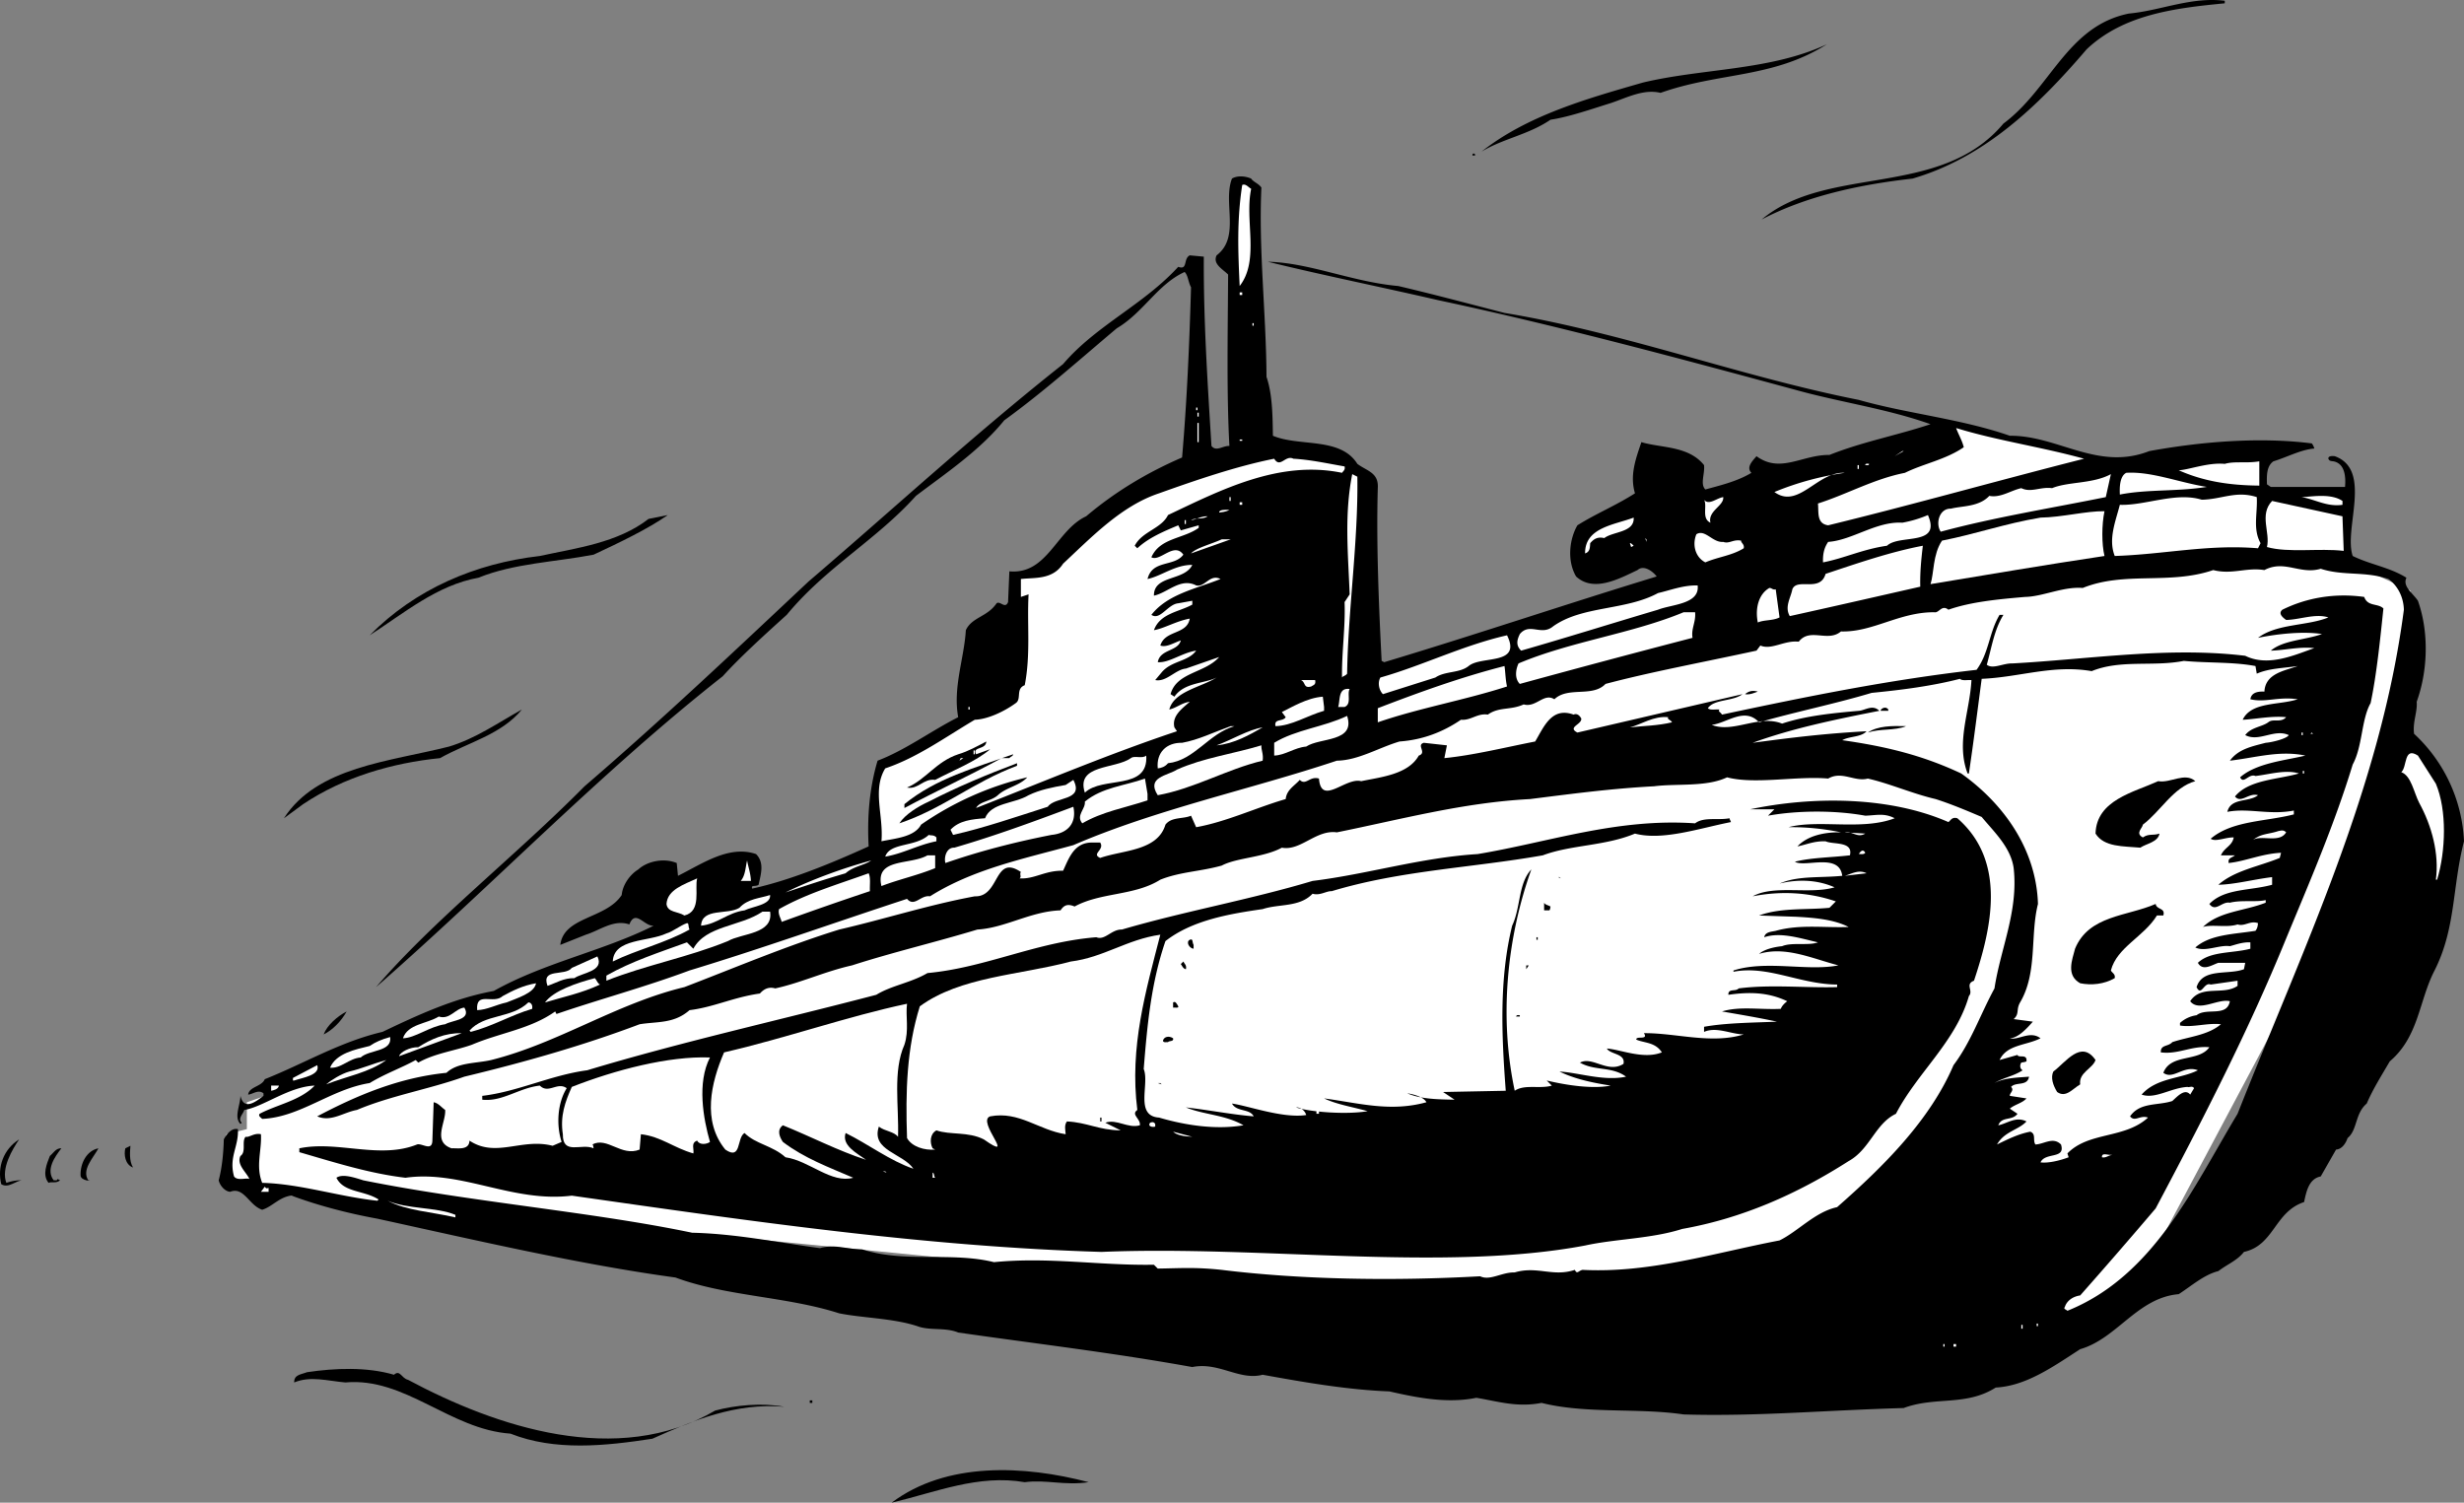 <svg xmlns="http://www.w3.org/2000/svg" width="192.596" height="117.459"><rect width="100%" height="100%" fill="#808080" stroke="none"/><path fill="#fff" d="m188.397 46.158-5.5-2.5-16.402-2-85.8 23.301-61.4 21.2v2.1l-1.6.4-.298 3.3 3 1.5h3.899l128.398 12.602 13.8-4.602 19.2-36.102 2.703-14.097v-5.102"/><path d="M173.897.06v.2c-3.926.375-7.926.875-10.8 3.597-3.825 4.477-8.028 8.477-13.602 10.102-4.223.477-8.324 1.375-11.8 3.2 5.175-4.325 13.976-1.626 18.901-7.5 3.676-2.723 4.973-7.626 9.801-8.598 2.473-.227 4.875-1.329 7.5-1m-31.101 3.398c-4.227 2.676-8.426 2.176-13 3.8-1.325-.323-2.625.376-3.899.802-1.527.472-3.226 1.074-4.703 1.296-1.723 1.176-3.723 1.477-5.398 2.5 3.574-2.824 8.175-4.125 12.601-5.398 4.672-1.125 9.973-.926 14.399-3m-27.5 8.699h-.2c-.027-.125.075-.222.2-.097v.097m-16.7 2.5c-.226 4.875.375 9.875.399 14.801.476 1.375.476 3.176.5 4.602 2.074.875 5.277.074 6.601 2.199.774.574 1.676.676 1.598 1.898-.125 4.278.078 9.176.3 13.5l.2.102c7.078-2.125 14.176-4.528 21.3-6.7-.323-.425-1.023-.925-1.5-.5-1.425.672-3.425 1.774-4.8.5-.723-1.226-.523-2.925.102-4 1.476-.925 2.976-1.527 4.5-2.5-.426-1.425.074-2.726.5-4 1.574.473 3.675.274 4.898 1.797.078.676-.324 1.477.102 1.903 1.175-.324 2.476-.625 3.601-1.301-.426-.426.074-.926.399-1.3 1.875 1.374 3.574-.126 5.699-.098 2.574-1.028 5.277-1.528 7.902-2.403-3.426-1.222-7.125-1.722-10.601-2.699-9.325-2.523-18.625-5.023-27.899-7-4.426-1.023-8.926-1.926-13.3-3 3.273.074 6.574 1.574 10.199 1.898 2.875.676 5.476 1.375 8.3 2.102 9.473 1.574 18.473 4.977 27.7 6.8 3.773 1.075 7.976 1.473 11.8 2.802 3.774-.028 6.875 2.773 10.899 1.199 3.976-.727 8.574-1.125 12.7-.602.077.074.175.278.202.403-1.027.074-2.125.671-3.203 1-.523.375-.523 1.074-.5 1.796l.3.204h5.802c.074-.829-.024-1.829-.899-2-.226-.028-.328-.028-.402-.204-.024-.222.277-.222.5-.199 2.976 1.074.676 5.676 1.402 7.801 1.375.676 2.875.875 4.2 1.7-.325.675.472 1.175.898 1.8.875 2.477.777 5.477-.098 7.898.074.778-.328 1.579-.203 2.5a12.18 12.18 0 0 1 3.902 8.403c-.925 3.574-.625 6.773-2.3 10.097-1.227 2.375-1.227 5.176-3.5 7.102-.625 1.074-1.325 2.176-1.801 3.3-.926.774-.723 2.075-1.5 2.7-.125.375-.426.875-.899.898l-1.199 2.102c-.926.176-1.125 1.176-1.3 2-2.325.773-2.325 3.375-4.7 3.898-.527.676-1.328.977-2 1.5-1.125.278-2.125 1.176-3.101 1.801-3.227.278-4.825 3.477-7.7 4.301-2.125 1.375-4.226 2.875-6.601 3-2.324 1.477-4.723.676-7.2 1.602-6.124.171-11.523.671-17.199.5-3.527-.528-7.625-.028-11.101-.903-1.926.375-3.426-.125-5.098-.398-2.328.472-4.726-.028-6.8-.5-3.325-.125-6.727-.727-9.903-1.301-1.824.477-3.422-1.023-5.5-.602-6.223-1.125-12.223-1.824-18.297-2.699-1.027-.426-2.226-.125-3.203-.5-1.922-.625-4.223-.625-6.098-1-4.125-1.324-8.824-1.324-12.8-2.8-7.524-1.024-15.625-2.922-23.301-4.598-2.324-.426-4.625-1.028-6.7-1.801-.925.074-1.523.875-2.3 1.102-1.024-.329-1.426-1.829-2.5-1.403-.426-.023-.824-.523-.899-.898.274-1.028.375-2.227.399-3.2.176-.328.574-.925 1.101-.8.075 1.375-.726 2.176-.3 3.699.273.375.976.074 1.199.2-.223-.524-1.024-1.126-.7-1.802.477-.324.075-1.125.4-1.5.276.079.675-.324 1.202-.199.074 1.278-.426 2.477.098 3.801 2.976.074 5.976 1.074 9 1.398l.101-.097c-1.125-.727-2.726-.528-3.3-1.7.476-.328 1.375-.027 2.101.2 8.274 1.676 17.973 2.472 25.7 4.097 3.472.079 6.773.778 10 1.204 1.175-.329 1.972.074 3.3.097 3.274 1.074 6.973.176 10.297 1 4.277-.426 8.375.278 12.5.2l.3.3c1.778-.023 2.876-.125 5 .102 6.278.773 13.477.875 20.2.5.777.375 1.676-.324 2.703-.301 1.774-.523 2.973.375 4.7-.2.175.376.273.075.597 0 5.277.274 10.277-1.323 15.402-2.3 1.473-.727 2.774-2.227 4.5-2.602 3.676-3.222 7.274-6.824 9.098-11.097 1.375-1.824 2.078-3.926 3.203-6 .473-3.125 1.875-6.028 1.5-9.403-.226-1.625-1.527-2.824-2.5-4-1.226-.523-2.426-1.023-3.601-1.398-1.825-.426-3.625-1.227-5.301-1.602-1.024.278-2.024-.625-3.098 0-2.426-.222-5.726.477-7.902-.097-1.625.773-3.926.472-5.7.699-3.324.176-6.324.574-9.699 1-5.226.273-10.027 1.574-15.101 2.602-1.625-.227-2.824 1.472-4.3 1.199-1.423.773-3.524.773-4.7 1.398-1.723.477-3.223.477-4.8 1.102-2.024 1.273-4.626.972-6.7 2.097-.524-.222-.824-.125-1.098.301-2.328.074-4.328 1.375-6.5 1.5-3.226.977-6.625 1.778-9.8 2.801-2.126.477-4.028 1.375-6 1.8-.426-.124-.825-.027-1.2.4-2.027.277-3.625 1.073-5.5 1.3-1.226 1.074-2.527.875-3.902 1.102-4.426 1.671-9.024 2.972-13.7 4.097-2.726.977-5.726 1.477-8.398 2.602-1.027.176-2.027.972-3.101.5 3.074-1.625 6.375-3.028 10.101-3.403.875-.824 2.274-.722 3.5-1 5.274-1.324 9.774-4.421 15.098-5.699 3.976-1.523 7.976-3.222 12.101-4.5 3.575-.824 6.973-1.926 10.598-2.597 1.977.074 1.477-3.329 3.602-1.903-.125.176.074.375-.102.5 1.176.074 1.977-.625 3.402-.597.473-1.028.875-2.227 2.301-2.204h.598c.375.579-.723.875 0 1.204 1.777-.625 4.476-.528 5.101-2.602.473-.625 1.375-.426 2-.7l.399.9c2.375-.427 4.676-1.524 7-2.2.074-.727.676-1.023 1.101-1.5.473.477.774-.324 1.5-.102.176 2.176 2.075-.125 3.301.204 1.574-.329 3.672-.528 4.5-2 .672-.227-.226-.829.399-1l1.8.199-.199 1c2.274-.227 4.672-.824 7.098-1.301.676-1.125 1.277-2.727 3-2.102.277-.125.476.079.601.301.075.477-1.125.676-.3 1.102l12.898-3c-.723.574-2.223.375-2.7 1.097.177.176.575.079.903.102-.125.176.074.176.2.398 6.675-1.421 13.074-2.722 19.898-3.5.976-1.324.976-2.921 1.8-4.296h.301c-.726 1.171-.925 2.574-1.3 3.898.476.375 1.273-.125 2-.102 5.976-.324 12.175-1.324 18.199-.597 1.777.875 3.777-.028 5.402-.602-1.226-.125-2.328.176-3.402.2.976-.825 2.676-.825 4-1.297-1.426-.227-3.426-.028-5 .296 1.476-1.125 3.875-.921 5.5-1.597-1.024-.324-2.223.176-3.3.199-.325-.227-.626-.523-.298-.8 1.875-.927 4.074-1.325 6.399-1 .273.777 1.074.476 1.5.902-.227 2.171-.524 5.171-1 7.398-.727 1.273-.625 3.375-1.399 4.8-1.426 4.677-3.328 9.075-5.203 13.598-2.922 7.176-6.523 14.176-10.2 21.102a458.617 458.617 0 0 1-5.898 6.8c-.527.075-1.027.376-1.199.9-.125.175.074.175.2.3 6.773-2.727 9.874-9.727 13.3-15.398 5.074-12.829 11.172-25.426 13-39.403-.027-.926-.426-1.824-1.203-2.398-1.824-.625-3.523-.227-5.297-.801-1.625.477-2.828-.727-4.402.102-1.426-.227-2.524.375-4 0-3.426 1.171-6.926.074-10.2 1.398-1.523-.125-3.124.676-4.5.7-2.023.175-4.226.374-6 1-.523-.427-.726.277-1.1.198-2.724-.023-4.825 1.579-7.298 1.5-1.027.875-2.426-.324-3.3.801-1.126-.125-2.126.676-3 .301l-.301.398c-4.024.875-8.325 1.676-11.801 2.602-1.024 1.074-2.926.176-4 1.2-.824-.524-1.426.675-2.399.402-1.027.472-1.925.171-2.8.796-.825-.125-1.325.477-2.102.403-1.422.972-3.023 1.574-4.797 1.699-1.625.477-3.226 1.477-4.902 1.5-6.824 2.273-14.024 3.773-20.598 6.602-3.926 1.074-7.828 1.875-11.203 4-.723-.125-1.223.875-1.797.199-5.726 1.875-11.328 3.875-17 5.597-3.426 1.278-7.125 2.278-10.402 3.403l-.098-.2c-1.926 1.376-4.328 1.672-6.5 2.598-1.328.477-2.926.676-4.203 1.403l-.2-.204c-1.023.579-2.425 1.079-3.597 1.801-3.027.477-5.426 2.676-8.402 2.801-.125-.125-.324-.227-.2-.398 1.376-.727 3.176-1.028 4.301-2.204-2.027.079-4.027 1.676-5.5 1.903-.125.375-.527.676-.199 1l-.101.097c-.524-.523-.024-1.421 0-2.199.273 1.176 1.175.477 1.8 0v-.199c-.425-.324-.824.074-1.199.102.074-.625 1.074-.625 1.297-1.204 3.078-1.222 5.875-2.921 9.203-3.699 2.774-1.324 5.574-2.625 8.7-3.199 3.972-2.227 8.574-3.125 12.5-5.102-.727.079-1.426-1.324-1.903-.097-1.223-.426-2.324.472-3.398.8l-2 .797c.273-2.222 3.574-2.023 4.8-3.898.075-.824.676-1.625 1.301-2 .672-.625 1.973-.926 3-.5l.098 1c1.875-.926 3.976-2.426 6.101-1.7.676.677.375 1.575.2 2.4-.227.175-.625-.024-.5.3 2.875-.625 6.074-1.926 9.101-3.3-.125-2.325.074-4.626.7-6.7 2.175-.824 4.175-2.324 6.3-3.398-.426-2.329.473-4.625.598-6.801.476-1.028 1.676-1.028 2.402-2.102.274-.222.672.477.899-.097l.101-2.403c2.973.278 3.672-3.222 6-4.3 2.274-1.922 4.774-3.422 7.5-4.598.375-4.324.574-8.926.7-13.301-.227-.426-.227-.926-.5-1.2-2.126.973-3.227 3.177-5.301 4.4-2.825 2.374-5.727 4.976-8.801 7.198-1.926 2.375-4.625 4.176-6.899 5.903-3.125 3.472-7.027 5.574-10.101 9.3-1.524 1.376-3.625 3.274-5 4.797-9.625 7.579-17.824 16.176-27.098 24.301 4.473-5.222 10.875-10.222 16.297-15.699 6.078-5.227 11.777-10.625 17.5-16 6.578-5.625 12.977-11.523 19.902-17 2.575-3.023 6.274-4.625 9-7.602.774.278.375-.625.899-.898l1.101.102c-.027 4.875.274 9.574.598 14.796.375.477.875-.023 1.402 0-.226-4.125-.125-8.921-.101-13.398-.426-.426-1.223-.824-.899-1.5 1.875-1.426.473-4.125 1.2-6 .375-.227.976-.227 1.5 0 .175.273.574.375.8.7"/><path fill="#fff" d="M97.796 14.76c-.524 2.472.675 5.574-.899 7.597-.125-2.722-.226-5.125.2-7.898.273-.125.472.176.699.3m-.899 8.098h.2v.204h-.2v-.204m1 2.403h.098v.199h-.098v-.2m-4.402 6.598h.101v.204h-.101v-.204m.101.403h.098v.3h-.098v-.3m0 .8h.098v1.5h-.098v-1.5m69.301 2.797c-6.625 1.676-13.328 3.579-20 5.204-.926-.125-.726-1.028-.8-1.704 2.273-.722 4.374-1.921 6.8-2.398 1.473-.727 3.172-1.023 4.598-2-.125-.523-.426-1.023-.598-1.5 3.172.977 6.672 1.477 10 2.398m-66-1.5h.2v.102h-.2v-.102m51.199 1.301.598-.398h.102zm-47 .199c1.375.079 2.676.375 4 .602.075.273-.125.375-.199.5-4.926-1.023-9.527 1.375-13.601 3.3-.524 1.075-2.024 1.274-2.602 2.4l.203.198c.875-.824 2.074-1.324 3.2-1.796l.199.398 1.398-.398v.199c-1.223.875-3.023.773-3.7 2.3.677.376 1.778-1.226 2.5-.203-.722.977-2.425.375-2.8 1.903 1.078-.227 2.176-1.125 3.5-1.102-.625 1.278-3.023.778-3 2.403 1.078-.227 2.078-1.426 3.3-.801.677.176 1.075-.926 1.903-.5-1.926.773-4.125 1.176-5.402 2.8.676.473 1.277-.828 2.101-.902l1.098-.199v.3c-1.023.575-2.523.677-3 2 .777-.124 1.777-.726 2.8-.902-.222 1.278-1.925.875-2.3 2.102.477.176 1.078-.227 1.602-.398-.227.875-1.625.671-1.801 1.699.875.074 1.875-.727 3-.903-.625.875-1.926.778-2.7 1.704l-.5.597c.876.176 1.575-.824 2.4-.898l2.6-.903c-1.124 1.278-3.324 1.176-3.8 2.903l.3.199c.774-1.125 2.376-1.023 3.301-1.5-1.226.773-3.324 1.074-3.699 2.5.574-.125.973-.523 1.598-.602-.524.477-1.426 1.079-1.2 2l.2.301c-5.324 1.778-10.524 3.977-15.7 6 .274-.523 1.176-.523 1.7-1 .676-.625 1.676-.722 2.3-1.398a24.307 24.307 0 0 0-8.3 3.699c-.524.977-2.024 1.074-3.098 1.3.172-2.027-.726-4.027.297-5.698 2.477-.829 4.676-2.426 7-3.801.977-.028 2.277-.625 3.203-1.301.473-.324-.027-1.125.7-1.398.472-2.426.175-4.727.3-7.102l-.601.2v-1.4c1.074-.124 2.476.075 3.3-1.198 2.274-2.125 4.575-4.528 7.5-5.5 2.875-1.028 6.075-2.125 9-2.704.473.778.875-.324 1.5 0m75.5 2.102c-2.324-.023-4.324-.324-6.3-1.2.773-.027 2.273-.624 3.601-.5.774-.226 1.672-.027 2.7-.198v1.898m-30.501-1.699c-.027.176-.226.074-.3.097-.024-.125.175-.125.3-.097m-.902.097h.102v.301h-.102v-.3m27.301 1.702c-2.324.376-4.625.172-6.8.598-.024-.523-.024-1.426.5-1.699 1.976-.125 4.175.773 6.3 1.102m-28.301-1.102c-2.125-.125-3.625 2.875-5.5 1.5a22.887 22.887 0 0 1 5.5-1.5m-38.098.301c.075 5.074-.726 10.375-.8 15.398-.125.176-.325.176-.399.301-.027-2.023.274-3.926.2-5.898l.398-.602c-.125-3.227-.426-6.227.2-9.398l.401.199m58.5 1.597c-4.324.875-8.726 1.579-12.902 2.704-.422-.625-.125-1.829.8-1.801.876-.227 2.177-.125 3-1 .876.176 1.677-.426 2.5-.602.778.375 1.477-.125 2.403 0 1.274-.523 3.172-.324 4.598-1.097l-.399 1.796m11.801 0c.074 1.278-.328 2.477.297 3.602l-.2.398c-3.925-.324-7.323.477-11.198.602-.524-1.324.074-2.727.398-4 1.977.074 4.375-1.023 6.402-.398 1.575-.028 2.676-.727 4.301-.204m6.699.602c-1.226.176-2.125-.426-3.199-.602.774-.023 2.274-.324 3.2.301v.301m-48.403-.602c.078.676-1.223 1.079-1 2-.723-.324-.223-1.324-.5-1.796.375.472.977-.125 1.5-.204"/><path fill="#fff" d="M96.096 38.857h.098v.301h-.098v-.3m87.098 4.202c-1.922-.226-4.324.172-6-.3.277-1.125-.625-2.528.402-3.602l5.5 1.2.098 2.703M96.897 39.26h.2v.199h-.2v-.2m-.801.598c-.324.176-.625.176-.8.204-.024-.227.476-.227.8-.204m68.399.102c-.223 1.074-.223 2.574 0 3.5-4.524.676-9.223 1.477-13.598 2.2.274-.825.172-2.325.899-3.4 2.675-.527 4.875-1.323 7.699-1.8 1.676-.023 3.574-.523 5-.5"/><path d="M46.397 43.357c-3.027.579-6.226.676-9 1.801-3.226.574-5.828 2.778-8.5 4.5 3.574-3.625 8.274-5.625 13.297-6.199 2.875-.625 6.078-1.023 8.5-2.898l1.5-.301c-1.523 1.074-3.824 2.176-5.797 3.097"/><path fill="#fff" d="M150.694 40.26c1.078 2.472-2.223 1.472-3.2 2.398-1.925.278-3.323.977-5 1.301-.023-.625.075-1.125.403-1.602 1.875-.125 3.774-1.625 5.797-1.5a9.294 9.294 0 0 0 2-.597m-56.297.097c-.426.278-.926.079-1.3.301.374-.023.773-.324 1.3-.3m33.297.101c.078 1.176-1.625 1.074-2.297 1.602-.527-.125-.828.074-1.101.398-.024.375-.024.676-.399.8-.027-2.027 2.274-2.226 3.797-2.8m-35.098.199h.098v.301h-.098v-.3m43.5 1.601c-.027.176.274.273.2.597-.926.579-2.024.676-3 1.102-.825-.426-1.024-1.426-.7-2.2.676-.425 1.274.677 2.098.598.477.176.777-.222 1.402-.097m-7.402.097-.098-.296.098.097zm-35.598.903c.375-.426 1.575-.727 2.399-1.102h.7l-3.099 1.102m34.598-.602-.2.102-.097-.301c.074-.023.172.074.297.2m22.602-.001c-.125 1.074-.227 2.074-.2 3.2-3.425.777-6.925 1.578-10.199 2.3-.426-.722.074-1.426.2-2.097.374-.926 2.175.273 2.597-1.204 2.477-.824 5.078-1.722 7.602-2.199m-17.602 3.102c.176 1.472-2.023 1.472-3.098 1.898-3.625 1.074-7.125 2.176-10.699 3.2-.426-.422-.328-.825-.101-1.297.773-.926 1.675.171 2.601-.602 2.274-1.625 5.672-1.227 8.2-2.602.972-.222 1.972-.625 3.097-.597m6.102.3.3 2.2c-.527.273-1.226.176-1.699.398-.226-1.125.074-2.222.899-2.699.175-.023.273.176.5.102m-6.301 1.796c.074.778-.324 1.278-.2 2a1064.19 1064.19 0 0 0-13.5 3.602c-.425-.426-.324-1.125-.1-1.602 4.077-1.722 8.874-2.324 12.901-4h.899m-17.699 4.203c-.727.575-1.825.376-2.602.899l-4.098 1.3c-.324-.323-.425-.925-.199-1.3 3.274-.926 6.473-2.523 9.899-3.3 1.175 2.374-2.024 1.573-3 2.402m61.5-.001.101.598c.973-.426 2.074-.426 3.2-.597-1.028.375-2.528.574-2.602 2-.524-.028-1.024.074-1.098.597 1.172.278 2.172-.222 3.7 0-1.426.477-3.626.176-4.301 1.602.875-.028 2.273-.324 3.398-.2-.422.473-1.023.075-1.398.399-.524.375-1.325.375-1.801 1 1.074.574 2.277-.523 3.402 0-.125.273-1.328.574-1.8.602-1.028.273-2.126.472-2.801 1.398 1.976-.227 3.875-.824 5.898-.398-1.523.375-3.824.574-5.098 1.699.274.574.676-.324 1.2-.102 1.074-.125 2.375-.523 3.398-.199-1.625.477-3.922.477-5 1.8.477.575 1.078-.323 1.8-.1-.722.573-2.124.175-2.398 1.3 1.676-.324 3.274.273 5.2-.102v.301c-2.227.574-4.825.477-6.5 1.903.375.273 1.175-.125 1.8-.102-.125.676-.726.773-1 1.398h1.098c-.223.176-.422.176-.5.403v.199c1.277-.125 2.578-.727 4.102-.8l-.102.402c-1.625.671-3.523.972-4.797 2.097 1.274-.023 2.774-.426 4.2-.597v.597c-1.727.477-3.727.278-4.903 1.5.477.676.977-.222 1.602-.097.875-.227 2.074-.028 2.8-.204v.204c-1.726.671-3.625.671-4.902 1.898.676-.227 1.875.074 2.703-.2.574.177.973-.323 1.598-.1-.024.175-.024.374-.2.6-1.726.274-3.523.274-4.699 1.302.774.375 1.875-.227 2.7-.102.476-.125.976-.324 1.601-.3v.5c-1.426.374-3.125.175-4.101 1.1.375.677 1.074.177 1.601 0h2.098l-.098.5c-1.226.473-3.226-.124-3.703 1.4.375.777.578-.427 1.102-.2l2.101-.3v.402c-1.125.773-2.828-.125-3.703 1.199.676.875 2.176-.227 3.102 0-.227 1.273-1.825.472-2.602 1.097a2.437 2.437 0 0 0-1.297.602v.2c.973.175 2.172-.223 3.2-.098-1.028.875-2.528.972-3.801 1.398-.325.375-.926.176-.899.8 1.375.177 2.375-.527 3.797-.402-.824 1.176-3.023.477-3.598 2 .774.579 1.575-.625 2.7-.199-1.325.676-3.227.574-4.399 1.903 1.074.375 2.274-.528 3.598-.602.074.074.375-.125.5.102l-.3.5c-.423-.528-1.024.171-1.4.5-1.124.375-2.523.074-3.3 1.199.375.472.777-.125 1.402.097-1.828 1.676-4.625 1.079-6.3 2.801l.097.301c-.723.273-1.625.477-2.2.398.376-.824 1.977-.222 1.602-1.398-.625-.625-1.324-.023-2 0-.226-.324.075-.824-.402-1-.922.176-1.723.574-2.598 1 .575-1.023 1.676-1.125 2.301-1.8-.828-.427-1.527.175-2.203.3.277-.727 1.078-.324 1.5-.898l-.598-.403c.375-.324.973-.426 1.301-.8l-1.3-.2c-.028-.222.374-.426.097-.699.375-.426 1.278-.023 1.403-.8-.825.073-1.926.073-2.7.5.672-.427 1.473-.524 2.2-1-.227-.126-.227-.427-.102-.598.074-.028.277-.028.402-.102.075-.625-.625-.227-.703-.5l-1.398.398c.574-1.222 2.074-1.125 3.199-1.699-.824-.625-1.723.176-2.398 0 .675-.023 1.375-.824 1.8-1.3l-1.5-.2c.473-.426.172-.722.5-1.3 1.375-2.325.774-5.223 1.399-7.7-.125-4.125-2.524-7.722-6-10.199-3.024-1.426-5.926-2.125-9.301-2.602.574-.324 1.477-.222 1.902-.699-3.226.176-5.726.477-8.902.903 3.074-1.125 6.476-1.829 9.902-2.5-.527-.528-1.125-.028-1.601 0-1.926.171-4.125.375-6 1-1.825-.727-3.825.773-5.5.097 1.175-.125 2.574-1.426 3.699-.199 2.875-.824 5.875-1.426 8.8-2.3 2.274-.223 4.676-.524 6.9-1.098.175.171.577.074.901.097-.125 2.477-1.226 4.875-.3 7.301h.101c.375-2.523.672-4.926 1-7.398 2.973-.125 5.574-1.125 8.598-.602 2.277-.926 4.777-.324 7.2-.8 1.874.175 3.874.073 5.6.402m-58.499 1.597c-3.325 1.074-6.825 1.676-10.102 2.801v-1.102c3.176-1.222 6.477-2.421 9.902-3.296.075.472.075 1.074.2 1.597m-15-.5c.074.375-.125.375-.301.5-.625.176-.426-.324-.8-.5h1.1m2.7.699c-.223.375.176 1.176-.399 1.403h-.5c.176-.528-.027-1.528.899-1.403"/><path d="M137.397 54.06c-.226.075-.625.274-1 .2.274-.227.574-.324 1-.2"/><path fill="#fff" d="M103.495 55.26v.3c-1.324.376-2.524 1.172-3.8 1.2-.126-.625.577-.324.8-.7l-.3-.402c.675-.324 1.976-1.125 3.202-1.199l.098.8"/><path d="M147.596 55.459v.102h-.601c-.024-.125.375-.426.601-.102M34.397 59.26c-3.726.375-7.527 1.472-10.703 3.597l-1.5 1.102c2.578-4.023 8.277-4.426 12.902-5.602 2.075-.625 3.774-1.824 5.7-2.898-1.625 1.977-4.227 2.574-6.399 3.8"/><path fill="#fff" d="M75.694 55.26h.102v.199h-.102v-.2m29.602.7c.675 2.074-2.125 1.676-3.2 2.398-.925.079-1.625.676-2.5.704v-1c1.676-1.028 3.875-1.227 5.7-2.102m25.101.101c-.125.172.172.172.297.399-1.125.273-2.223.273-3.297.398.875-.222 1.875-.921 3-.796m-33.902.699c-2.024.574-3.125 2.676-5.2 2.898-.226.278-.523.375-.8.403-.125-1.227.676-2.028 1.902-2 1.274-.227 2.473-.829 3.797-1.301h.3m2.2.097c-1.023.579-2.223 1.278-3.598 1.403 1.176-.426 2.473-1.227 3.598-1.403"/><path d="M148.995 56.76c-.926.375-2.024.176-3 .5.777-.528 1.875-.528 3-.5"/><path fill="#fff" d="m180.596 57.357.098-.097.102.097zm-.699-.097h.098v.199h-.098v-.2"/><path d="M77.096 57.959c-.027.676-1.125.375-.8 1l1.101-.398c-1.125.972-2.926 1.671-4.3 2.398-.926-.125-1.325.773-2.2.602 1.473-.625 2.274-2.028 4-2.602.774-.227 1.473-.625 2.2-1"/><path fill="#fff" d="M98.596 58.26c-.027.375.176.676.098 1.199-2.824.676-5.324 2.176-8.2 2.7-.925-1.427.778-1.524 1.5-2 2.075-.927 4.376-1.223 6.602-1.9m-22.5.399h.098v.301h-.098v-.3"/><path d="M79.194 58.959c-.023.176-.223.176-.297.3h-.601c-2.524 1.376-5.125 2.575-7.602 3.9v-.302c2.477-2.023 5.477-2.824 8.5-3.898"/><path fill="#fff" d="M190.397 61.26c.875 2.074.774 5.273.098 7.5h-.098c.274-2.028-.328-4.227-1.3-6-.426-.824-.626-2.125-1.403-2.403.477-.421.176-2.023 1.3-1.296l1.403 2.199m-100.801-2.2c.176 2.774-3.425 1.575-4.8 2.899-.727-2.227 2.375-1.824 3.601-2.7.274-.226.875.075 1.2-.198m-14.602.398.101-.2h.2zm0 0"/><path d="M79.495 59.857c-3.426 1.278-5.824 3.375-9.2 4.5.477-.722 1.477-1.324 2.301-1.699 2.176-1.125 4.575-2.125 6.899-3v.2"/><path fill="#fff" d="M179.995 60.26h.101v.199h-.101v-.2"/><path d="M171.596 61.06c-1.726.473-2.726 2.376-4.101 3.399-.024.273-.625.676 0 1 .476-.324.777-.125 1.3-.3-.124.675-1.023.777-1.5 1.1-1.324-.124-2.824-.027-3.5-1.1.075-2.626 2.977-3.223 4.9-4.098.976.171 2.077-.727 2.901 0"/><path fill="#fff" d="M89.694 62.06v.5c-1.723.575-3.523.876-5.098 1.797-.527-.625.274-1.125.2-1.699 1.375-1.125 3.074-1.222 4.699-1.8l.2 1.203m-7.798.999c-2.426.774-5.027 1.672-7.402 2.2l-.2-.403c.676-.722 1.676-.824 2.7-.898.476-1.227 2.277-1.125 3.402-1.8.875-.427 1.875-.626 2.899-.802l.601-.398c.875 1.676-1.426 1.273-2 2.102"/><path d="M152.296 64.26c.175-.125.273-.426.699-.301 3.875 3.375 2.676 8.574 1.3 12.7-.726.277-.023.777-.398 1.198-1.027 3.579-4.027 5.977-5.703 9.204-1.625.773-2.023 2.773-3.7 3.699-4.023 2.574-8.323 4.472-13 5.3-2.425.774-5.222.774-7.597 1.297-11.027 2.079-25.328-.023-37.8.5-13.926-.421-27.528-2.421-41.403-4.398-4.625.574-8.625-2.023-13-1.398-2.824-.329-5.625-1.227-8.297-2v-.301c2.973-.625 6.274.875 9.2-.301.374-.125 1.175.574 1.199-.3l.101-3c.375.073.574.374.899.6.074.973-1.024 2.473.5 3 .476-.027 1.375.177 1.398-.6 2.078 1.374 4.078-.223 6.5.402l.703-.301c-.426-1.324-.328-3.028.399-4.2-.727-.527-1.426.473-2.102-.203-1.625.176-2.922 1.278-4.5 1.102v-.3c2.777-.325 5.375-1.626 8.203-2 7.375-2.223 15.074-3.927 22.598-5.9 1.176-.726 2.676-.925 4-1.698 4.574-.426 8.476-2.426 13.2-2.801.675.273 1.175-.625 2-.602 4.874-1.426 9.976-2.324 14.901-3.8 4.274-.524 8.473-1.825 12.899-2.098 5.574-.926 10.875-2.824 17-2.403.676-.523 1.777-.222 2.7-.398-.024.074.077.176.1.3-2.425.473-5.324 1.473-7.5.9-2.324.976-5.023.874-7.199 1.698-5.527.977-11.125 1.176-16.5 2.801-.425-.023-.925.375-1.5.2-1.027 1.078-2.625.777-3.902 1.203-2.625.375-5.523.875-7.598 2.5-1.125 3.273-1.425 6.574-1.699 10 .473 1.171-.726 3.671 1.2 3.796 1.972.579 4.374.977 6.597.602-1.422-.824-3.125-.824-4.5-1.398 1.578.171 3.676.574 5.3.699-.323-.625-1.323-.324-1.698-1 1.273.176 3.976 1.176 5.8.898-.125-.426-.527-.625-.8-.597 1.175.375 3.976.574 5.601.296-1.125-.324-2.426-.523-3.402-1 2.777.375 5.176 1.079 8 .301-.223-.426-1.024-.625-1.5-.699 1.074.477 2.574.477 3.7.5l-.9-.602 4.9-.097c-.325-4.324-.524-8.727.5-12.903.675-1.421.476-3.324 1.5-4.398-1.923 5.375-2.524 11.574-1.298 17.3.774-.527 1.973-.124 2.899-.402l-.399-.398c1.574.375 3.574.676 5 .398-1.426-.222-2.828-.523-4-1.097 1.473.074 3.473.773 5.2.398-1.126-.824-2.426-.426-3.602-1.097.976-.528 2.176.875 3.402.097.172-.824-1.027-.722-1.3-1.199 1.074.074 2.874.875 4.3.3-.527-.823-1.426-.726-2-1-.027-.323.973.075.598-.5 2.476-.027 5.277.876 7.8.098-1.023-.023-2.124-.625-3.1-.199v-.398c1.776-.324 4.077-.324 5.702-.403-1.527-.324-2.726-.523-4.3-.796 1.374-.426 2.972-.125 4.597-.204.078-.222.277-.421.5-.597-1.523-.727-3.023-.727-4.598-.5-.027-.528.575-.227.801-.5 2.473-.324 5.274-.028 7.7-.102v-.199c-2.926-.023-5.426-1.523-8.102-1v-.102c2.574-.824 5.777.079 8.2-.398-2.024-.523-4.126-1.523-6.2-.898.375-.329 1.074-.528 1.8-.602.774-.324 2.075-.023 2.801-.3-1.425-.325-2.925-.825-4.199-.4.074-.425.574-.425.899-.5 1.875-.527 3.773-.226 5.699-.3-1.223-.625-2.824-.727-4.098-.8l-2.902-.098c1.676-.625 3.676-.426 5.5-.602l.5-.5c-2.125-.727-4.324-.824-6.5-.398 1.676-.926 4.476-.125 6.402-.704-1.426-.625-2.926-.625-4.3-.296 1.472-.625 3.074-.426 4.898-.602-.223-1.824-2.926-.625-3.7-1.102 1.274-.324 2.774-.324 4.301-.5.274-1.125-1.324-.824-1.902-1.097-.922-.028-1.523.273-2.2.398.778-.824 2.075-1.125 3.403-1.097a18.962 18.962 0 0 0-4.101-.403c2.375-.625 5.773.278 8.3-.699-.824-.426-1.425-.227-2.3-.2-2.325-.425-5.227-.425-7.602 0l.5-.5h-1.898c4.875-1.027 10.875-1.027 15.5 1"/><path fill="#fff" d="M83.897 63.06c.274 1.274-.426 2.075-1.703 2.2-2.922.574-5.625 1.273-8.297 2.199-.125-.426.074-1.227.7-1.2 3.175-.925 6.175-2.027 9.3-3.198m94.797 1.999c-.523.876-1.922.172-2.598.598.676-.523 1.176-.426 2-.699.176-.023.375-.125.598.102m-32.898.097c-.625.375-1.024-.222-1.602-.097l1.602.097m-72.602.301v.3c-1.422.274-2.625.973-4 1.2.375-1.125 2.375-.727 3.402-1.7.176.075.375-.027.598.2m72.602 1.199c-.125.176-.426.074-.5.102 0 0 .273-.528.5-.102m-72.7 1.199c-1.425.579-2.824.875-4.199 1.403-.527-2.227 2.274-1.625 3.598-2.403h.601v1m-5-.597c-.527.375-1.425.472-2 1-1.625.472-3.125.972-4.699 1.5 2.074-1.028 4.574-1.926 6.7-2.5m-9.403 1.597h-.797c.375-.421.375-1.125.5-1.597.074.472.274.972.297 1.597m87.203-.597-1.703.199c.477-.125 1.078-.523 1.703-.2m-77.902 1.399a275.101 275.101 0 0 0-6.899 2.403c-.027-.227-.324-.625-.199-1 2.172-1.227 4.574-1.926 7-2.801.172.375.074.875.098 1.398"/><path d="m121.995 68.658-.2-.097h.102zm0 0"/><path fill="#fff" d="M53.495 71.56c-.524-.328-1.324-.226-1.399-.902.075-1.125 1.375-1.523 2.399-2-.223.778.375 2.574-1 2.903m6.699-1.602c.078.773-1.324.875-2 1.2-1.324.175-2.125 1.073-3.398 1.198.074-1.421 2.074-.824 3-1.398.675-.727 1.574-.727 2.398-1"/><path d="M121.194 70.857c-.023.079-.023.278-.098.301h-.402v-.597c.078.171.277.171.5.296m47.902.703h-.5c-1.027 1.672-3.125 2.473-3.601 4.297.074.176.375.278.3.602-.824.477-1.824.574-2.699.398-1.125-.625-.625-1.824-.402-2.699 1.078-2.625 4.078-2.523 6.3-3.5.075.477.778.278.602.903"/><path fill="#fff" d="M60.194 71.26c.277 1.773-2.223 1.676-3.297 2.3-3.125 1.274-6.426 1.876-9.5 3.098v-.398c1.973-1.125 4.172-1.824 6.297-2.602l.5.5c.977-1.824 3.676-1.722 5.402-2.898h.598m-6.297 1.398c-1.926 1.074-4.125 1.574-6 2.5.074-1.824 2.774-1.523 4.2-2.199.472-.125 1.074-.625 1.597-.8.176-.024.078.277.203.5m36.797.401c-1.125 4.376-2.422 8.774-1.797 13.7-.527.375.274.676.2 1.199-.926.273-1.825-.523-2.7-.2l1.2.598c-1.727-.023-2.626-.625-4.2-.699-.226.278-.125.676-.101 1-2.125-.324-3.625-1.824-5.899-1.398-1.125.375 2.172 3.676-.5 1.8-1.226-.624-2.625-.328-3.703-.703-.523.278-.523.977-.297 1.403l.2.097c-.825.079-1.825-.222-2.2-.898-.125-3.625-.027-7.023 1-10.3 3.172-2.325 7.774-2.427 11.797-3.5 2.578-.325 4.375-1.723 7-2.098"/><path d="M93.296 73.857v.301c-.325-.023-.625-.523-.301-.699.277-.125.176.176.3.398m26.801-.597h.098v.199h-.098v-.2"/><path fill="#fff" d="M44.897 76.459c-.828-.023-1.426.375-2.101.602-.524-1.426 1.375-.727 1.898-1.403l2-.898c.578 1.176-1.223 1.273-1.797 1.699"/><path d="M92.694 75.76c-.223-.028-.324-.324-.398-.403l.199-.199c.074.176.277.278.2.602m26.601 0v-.301h.199zm0 0"/><path fill="#fff" d="M46.897 76.959c-1.426.676-2.926.977-4.3 1.398.675-.921 2.472-1.523 3.898-1.898.176.176.176.375.402.5m-5-.102c-.125.778-1.527 1.176-2.3 1.5-.825.176-1.528.579-2.301.602-.125-1.523 1.273-.426 2-1.102.773-.421 1.574-.824 2.601-1m-.301 2c-1.625.477-3.125 1.375-4.8 1.801l-.102-.097c1.176-1.329 3.277-.926 4.602-2.204.074-.023.375.079.3.5m29.098 2.801c-.922 2.074-.422 4.778-.5 7.2-.324-.422-1.023-.422-1.5-.797-.625 1.875 1.875 2.074 2.703 3.296-1.828-.625-3.527-1.921-5.3-2.796-.325.972.874 1.574 1.597 2.097-2.223-.722-4.324-1.824-6.5-2.699-.523.375-.223.977 0 1.3 1.676 1.274 3.578 1.973 5.5 2.802-1.723.472-3.422-1.329-5.297-1.602-1.027-.926-2.328-1.023-3.203-1.898-.625.375-.223 2.171-1.5 1.296-1.824-2.222-1.125-5.222-.098-7.597 4.875-1.125 9.676-2.824 14.301-3.801-.125.977.172 2.074-.203 3.2"/><path d="M92.096 78.658c.075.176-.324.074-.402.102v-.403c.176-.125.277.079.402.301"/><path fill="#fff" d="M34.796 80.06c-1.227.172-2.325 1.075-3.301 1.098.375-1.125 1.875-1.125 2.8-1.699.876.273 1.274-.625 2-.7.575.973-.925.973-1.5 1.302"/><path d="M27.096 79.06c-.425.774-1.125 1.473-1.8 1.797.273-.722 1.074-1.421 1.8-1.796m91.7.398h-.301c.074-.125.074-.125.3-.102v.102"/><path fill="#fff" d="M31.194 82.56c.078-.328.875-.726 1.5-.703.977-.625 2.078-1.125 3.402-1.097l-4.902 1.8m-.699-1.5c.176 1.172-1.625.973-2.3 1.598-.923.074-1.524.875-2.4.801.477-1.125 1.977-1.426 3.102-1.7.473-.323.973-.527 1.598-.698"/><path d="M91.694 81.158c.078.278-.324.176-.398.301-.125-.023-.325.074-.399-.102.074-.324.473-.421.797-.199m72.102 1.699c-.227.676-1.325.977-1.2 1.903-.625.375-1.125 1.074-1.8.597-.325-.523-.524-1.125-.301-1.597.976-.727 2.176-2.528 3.3-.903"/><path fill="#fff" d="M55.495 82.658c-1.024 1.977-.524 4.778 0 6.602-.223.176-.824.273-1-.102-.524.176-.223.676-.3 1-1.524-.426-2.524-1.324-4.099-1.5l-.101 1.2c-1.426.578-2.524-1.024-3.7-.399.075-.023.075.176.102.3-.926-.425-2.426.575-2.402-1.1-.223-1.427.176-2.524.7-3.7 3.374-1.324 7.577-2.426 10.8-2.3m-25.301.198c-1.324.977-3.125 1.278-4.7 1.903.376-.324 1.177-.824 1.802-1 .976-.227 1.875-.625 2.898-.903m-7.199 1.602h-.098v-.2l1.899-1c.273.774-1.125.973-1.801 1.2"/><path d="m90.796 84.76-.301-.102h.2zm0 0"/><path fill="#fff" d="M21.796 84.857c-.024.278-.426.375-.602.403v-.403h.602m81.101 1.903h.2v.3h-.2v-.3"/><path d="M85.995 87.357h.101v.301h-.101v-.3"/><path fill="#fff" d="M90.296 87.857v.204c-.227.074-.625-.028-.399-.301.074-.028.274-.125.399.097m2.898 1c-.625-.023-1.223-.125-1.5-.398l1.5.398"/><path d="M.495 92.459c.375-.125.777-.227 1.3-.2-.523-.027-1.124.677-1.699.302-.324-1.329.176-2.727 1.399-3.5-.524.773-1.426 2.273-1 3.398m9.902-1.199c-.625-.227-.726-1.028-.601-1.5l.398-.2c-.023.376-.125 1.172.203 1.7m-5.601-1.5c-.524.676-1.227 1.676-.602 2.5.078-.028.277.074.3-.102l.2.102c-.324.273-.625.074-.898.199-.524-.625-.125-1.523.101-2.102.274-.222.473-.625.899-.597m2.898 0c-.422.773-1.324 1.676-.797 2.5.473.074-.625.074-.601-.403-.024-.921.476-1.921 1.398-2.097"/><path fill="#fff" d="M165.096 90.26c-.324.074-.527.273-.8.199-.024-.426.476-.125.8-.2m-95.8 1.399-.301-.097h.2zm3.8.402h-.199v-.402c.172.074.074.278.2.403m-52.102.796v.301h-.598l.297-.398c.078.074.078.176.3.097m14.602 2.102v.2c-1.824-.427-3.824-.524-5.3-1.302 1.574.676 3.773.477 5.3 1.102m123.598 8.5h.102v.2h-.102v-.2m-1.199.101h.101v.297h-.101v-.296m-6.098 1.499h.098v.2h-.098v-.2m.797 0h.203v.2h-.203v-.2"/><path d="M31.897 107.857c6.875 3.676 16.375 6.875 24 2.403 1.574-.426 3.672-.625 5.399-.301-3.825-.324-7.125 1.074-10.301 2.5-3.723.574-7.625.977-11.098-.398-4.726-.329-8.226-4.426-12.902-4-1.426-.125-2.723-.528-4 0-.024-.625.574-.625 1-.801 2.176-.324 4.676-.426 6.8.199.477-.426.575.273 1.102.398m31.399 1.602h.199v.2h-.2v-.2m21.801 6.398c-1.925.278-3.324-.222-5 0-3.625-.625-6.925.778-10.402 1.602 4.277-3.227 10.375-2.926 15.402-1.602"/></svg>
